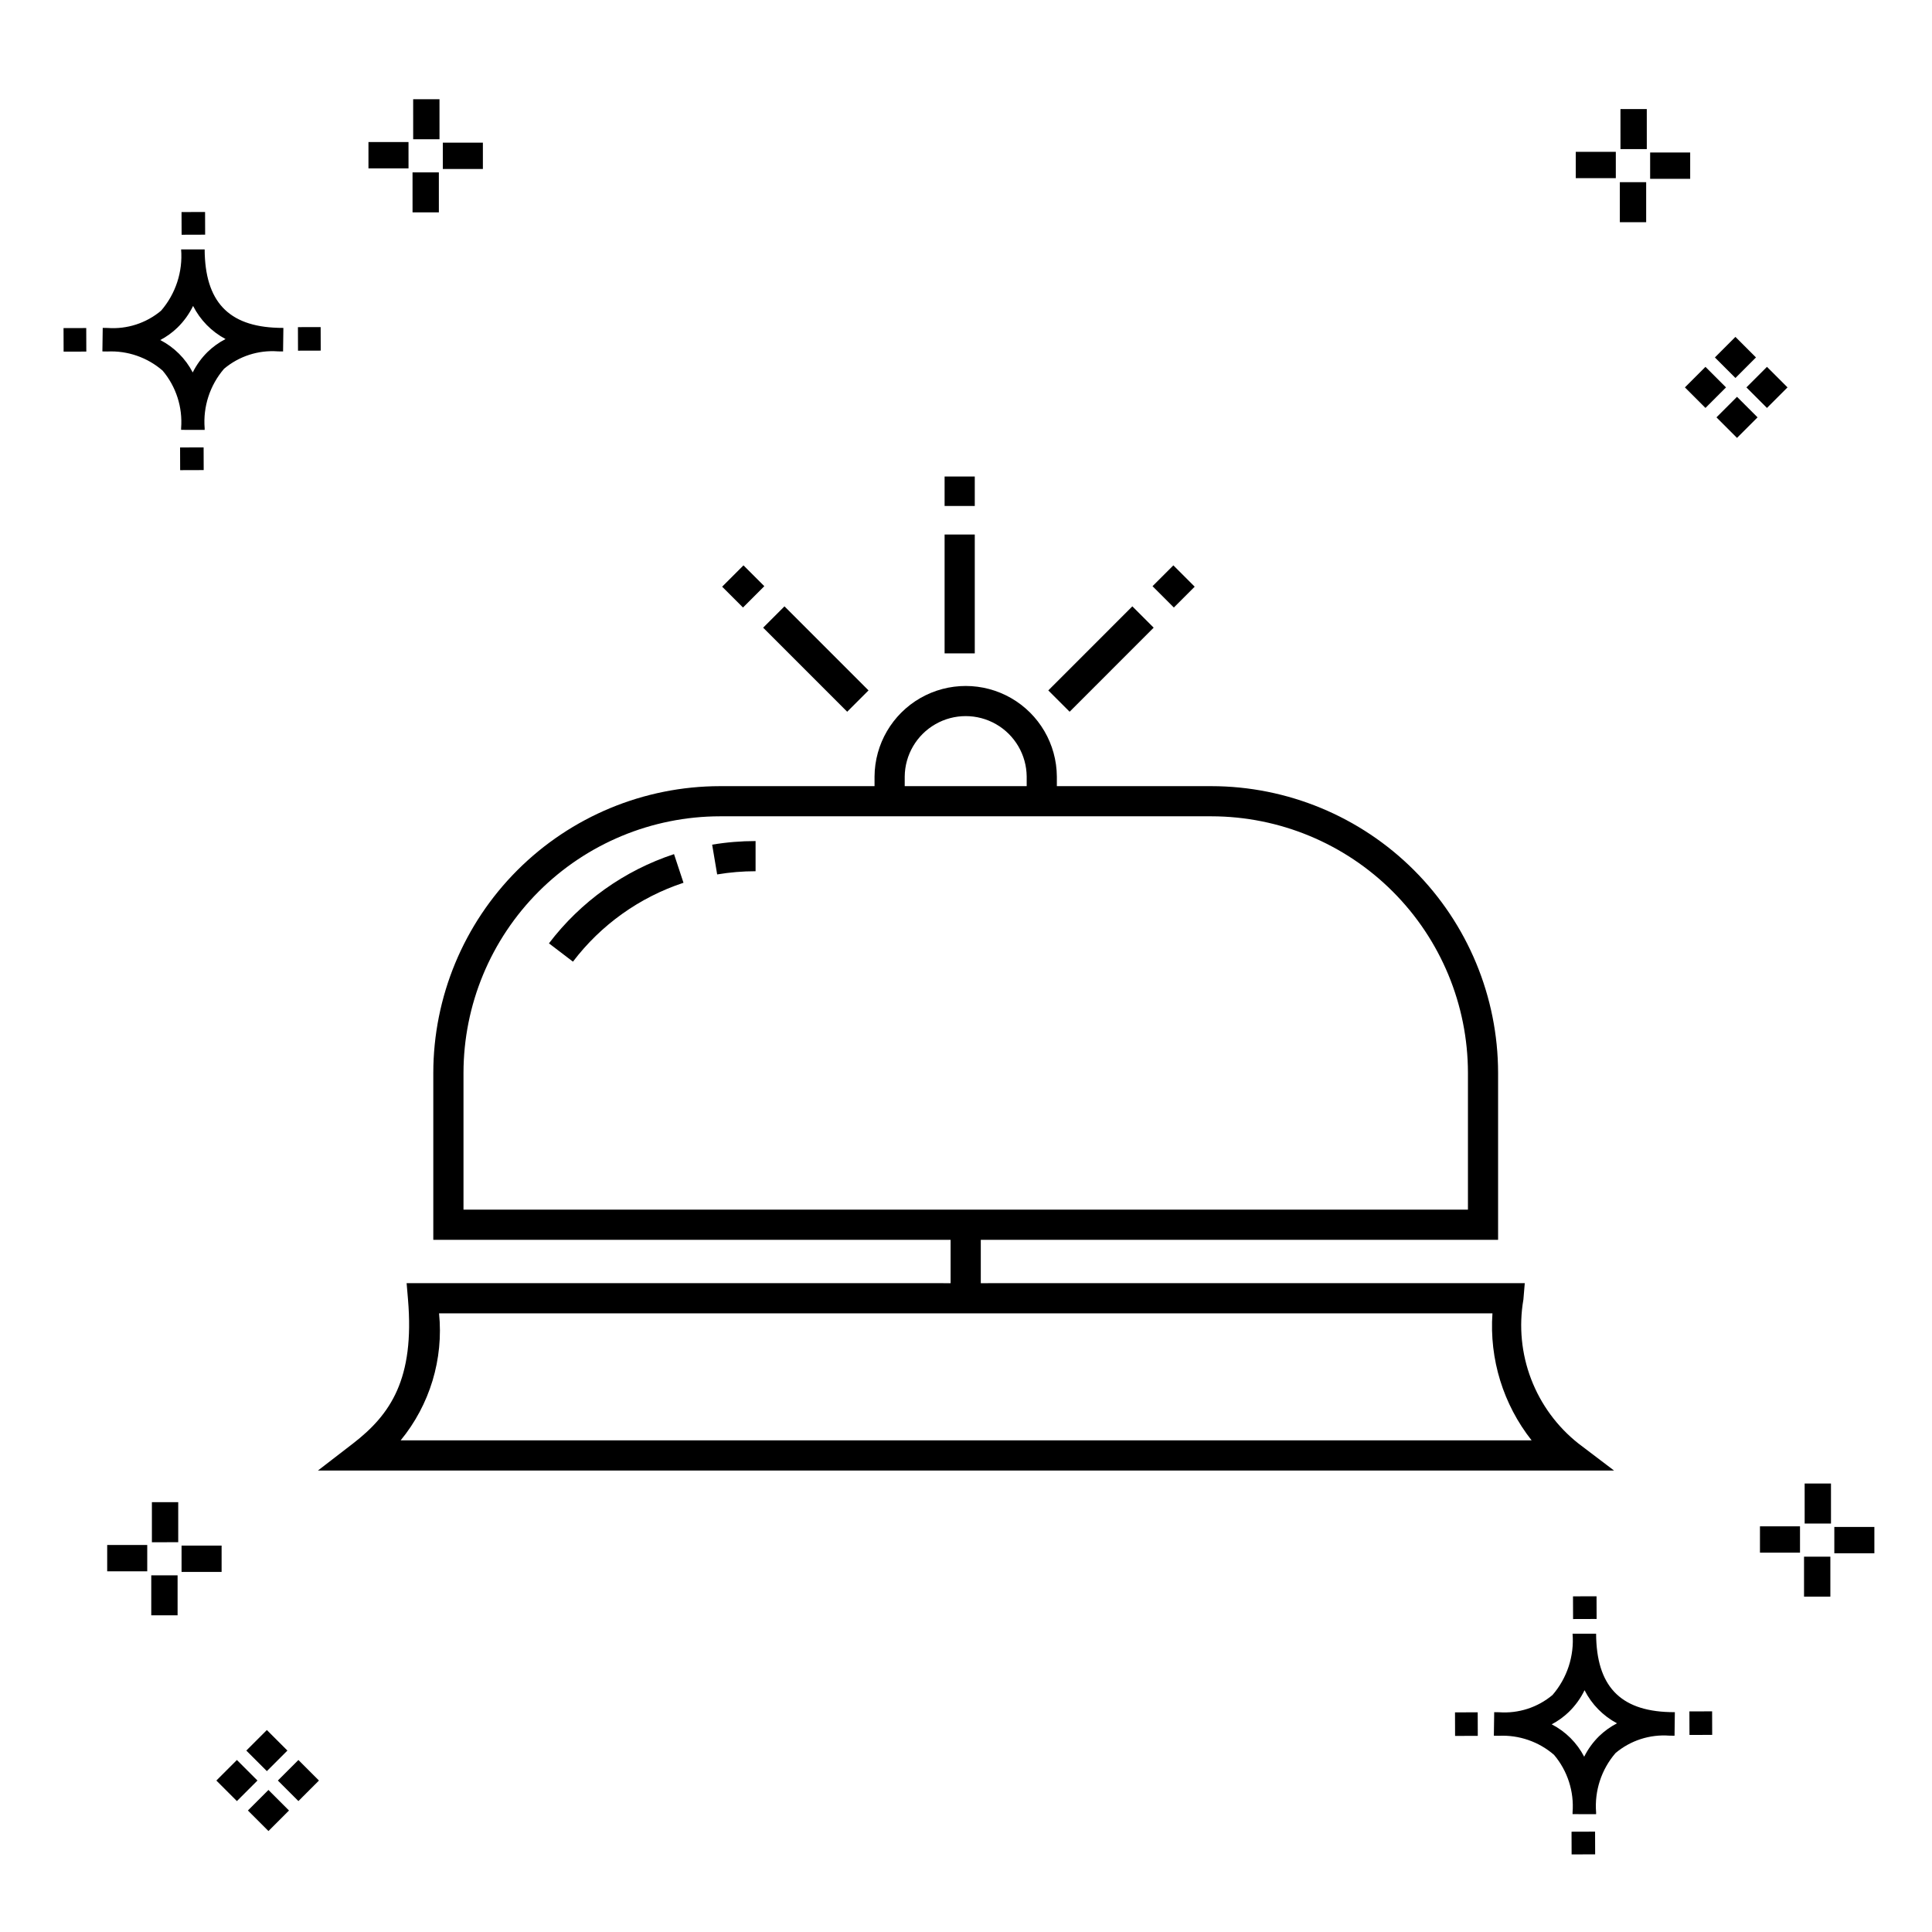 <?xml version="1.0" encoding="UTF-8"?>
<!-- Uploaded to: ICON Repo, www.iconrepo.com, Generator: ICON Repo Mixer Tools -->
<svg fill="#000000" width="800px" height="800px" version="1.1" viewBox="144 144 512 512" xmlns="http://www.w3.org/2000/svg">
 <g>
  <path d="m197.96 262.56 0.02 6.016-6.238 0.02-0.02-6.016zm19.738-31.68c0.434 0.023 0.93 0.008 1.402 0.02l-0.082 6.238c-0.449 0.008-0.93-0.004-1.387-0.02v-0.004c-5.172-0.379-10.285 1.277-14.254 4.617-3.746 4.352-5.598 10.023-5.141 15.75v0.449l-6.238-0.016v-0.445c0.434-5.535-1.328-11.02-4.914-15.262-4.047-3.504-9.285-5.316-14.633-5.055h-0.004c-0.434 0-0.867-0.008-1.312-0.02l0.09-6.238c0.441 0 0.879 0.008 1.309 0.02h-0.004c5.129 0.375 10.203-1.266 14.148-4.566 3.879-4.484 5.797-10.34 5.32-16.254l6.238 0.008c0.074 13.766 6.266 20.395 19.461 20.777zm-13.922 2.969h-0.004c-3.703-1.969-6.707-5.031-8.602-8.773-1.043 2.148-2.453 4.098-4.164 5.762-1.352 1.301-2.879 2.406-4.539 3.277 3.691 1.902 6.699 4.902 8.609 8.586 1.004-2.019 2.336-3.856 3.945-5.438 1.41-1.363 3.008-2.516 4.75-3.414zm-42.938-2.898 0.02 6.238 6.016-0.016-0.02-6.238zm68.137-0.273-6.019 0.016 0.02 6.238 6.019-0.016zm-30.609-24.484-0.02-6.016-6.238 0.02 0.02 6.016zm405.96 42.965 5.445 5.445-5.445 5.445-5.445-5.445zm7.941-7.941 5.445 5.445-5.445 5.445-5.445-5.445zm-16.301 0 5.445 5.445-5.445 5.445-5.445-5.445zm7.941-7.941 5.445 5.445-5.441 5.449-5.445-5.445zm-11.992-41.891h-10.613v-6.977h10.613zm-19.707-0.168h-10.613v-6.977h10.613zm8.043 11.668h-6.977v-10.602h6.977zm0.168-19.375h-6.977l-0.004-10.613h6.977zm-308.45 5.273h-10.617v-6.977h10.617zm-19.707-0.168h-10.617v-6.977h10.613zm8.043 11.664h-6.977l-0.004-10.598h6.977zm0.168-19.375h-6.977l-0.004-10.613h6.977zm300 448.52 0.02 6.016 6.238-0.02-0.02-6.016zm25.977-31.699c0.438 0.023 0.93 0.008 1.402 0.02l-0.082 6.238c-0.449 0.008-0.93-0.004-1.387-0.02-5.172-0.379-10.289 1.277-14.254 4.617-3.75 4.352-5.602 10.023-5.144 15.75v0.449l-6.238-0.016v-0.445c0.438-5.539-1.328-11.023-4.91-15.266-4.047-3.504-9.289-5.312-14.633-5.051h-0.004c-0.434 0-0.867-0.008-1.312-0.02l0.09-6.238c0.441 0 0.879 0.008 1.309 0.02h-0.004c5.129 0.371 10.203-1.266 14.145-4.566 3.879-4.484 5.797-10.34 5.32-16.254l6.238 0.008c0.074 13.762 6.266 20.395 19.461 20.773zm-13.922 2.969-0.004 0.004c-3.703-1.969-6.707-5.031-8.602-8.773-1.043 2.148-2.453 4.098-4.168 5.762-1.352 1.301-2.879 2.406-4.539 3.277 3.691 1.902 6.699 4.898 8.609 8.586 1.004-2.019 2.34-3.859 3.945-5.438 1.41-1.363 3.012-2.516 4.754-3.414zm-42.938-2.898 0.02 6.238 6.016-0.016-0.02-6.238zm68.137-0.273-6.019 0.016 0.02 6.238 6.019-0.016zm-30.609-24.48-0.02-6.016-6.238 0.02 0.02 6.016zm73.609-17.414-10.613 0.004v-6.977h10.613zm-19.707-0.164h-10.613v-6.977h10.613zm8.043 11.664h-6.977v-10.598h6.977zm0.168-19.375h-6.977l-0.004-10.613h6.977zm-414.09 70.602 5.445 5.445-5.445 5.445-5.445-5.445zm7.941-7.941 5.445 5.445-5.445 5.445-5.445-5.445zm-16.301 0 5.445 5.445-5.445 5.445-5.445-5.445zm7.941-7.941 5.445 5.445-5.445 5.445-5.445-5.445zm-11.996-41.895h-10.613v-6.973h10.613zm-19.707-0.164h-10.613v-6.977h10.613zm8.043 11.664h-6.977v-10.598h6.977zm0.168-19.375-6.977 0.004v-10.617h6.977z"/>
  <path d="m562.28 526.53c-5.633-4.461-9.957-10.359-12.52-17.07-2.566-6.715-3.269-13.992-2.043-21.074l0.363-4.332-144.16 0.004v-11.492h137.09v-44.254c-0.023-20.141-8.035-39.453-22.277-53.695-14.242-14.242-33.551-22.254-53.695-22.277h-40.961v-2.555c-0.059-8.59-4.676-16.504-12.125-20.785-7.453-4.277-16.613-4.277-24.066 0-7.449 4.281-12.066 12.195-12.125 20.785v2.555h-40.961c-20.141 0.023-39.453 8.035-53.695 22.277-14.242 14.242-22.254 33.555-22.277 53.695v44.254h137.09v11.492l-144.16-0.004 0.367 4.336c1.762 20.98-4.559 30.43-14.586 38.16l-9.293 7.164h343.5zm-178.52-176.75c0.059-5.734 3.152-11.012 8.129-13.863 4.977-2.852 11.09-2.852 16.07 0 4.977 2.852 8.066 8.129 8.125 13.863v2.555h-32.324zm-116.93 78.527c0.02-18.023 7.188-35.301 19.93-48.043 12.742-12.742 30.02-19.91 48.043-19.934h130.24c18.023 0.023 35.301 7.191 48.043 19.934 12.746 12.742 19.914 30.02 19.934 48.043v36.254h-266.19zm-16.656 97.406c7.738-9.418 11.402-21.535 10.18-33.664h279.16c-0.848 12.121 2.852 24.125 10.383 33.664zm72.449-155.36 2.508 7.59c-11.652 3.848-21.867 11.137-29.293 20.906l-6.359-4.852c8.402-11.051 19.961-19.297 33.145-23.645zm10.105-2.508c3.805-0.641 7.652-0.957 11.508-0.957v7.996c-3.41 0-6.816 0.285-10.18 0.848zm94.734-35.227-5.652-5.652 22.273-22.277 5.652 5.652zm27.621-27.621-5.652-5.652 5.523-5.519 5.652 5.652zm-108.84 5.344 5.652-5.652 22.273 22.277-5.652 5.652zm-5.344-5.344-5.523-5.519 5.652-5.652 5.523 5.519zm61.426 12.152h-7.996v-31.5h7.996zm0-39.059h-7.996v-7.812h7.996z"/>
 </g>
</svg>